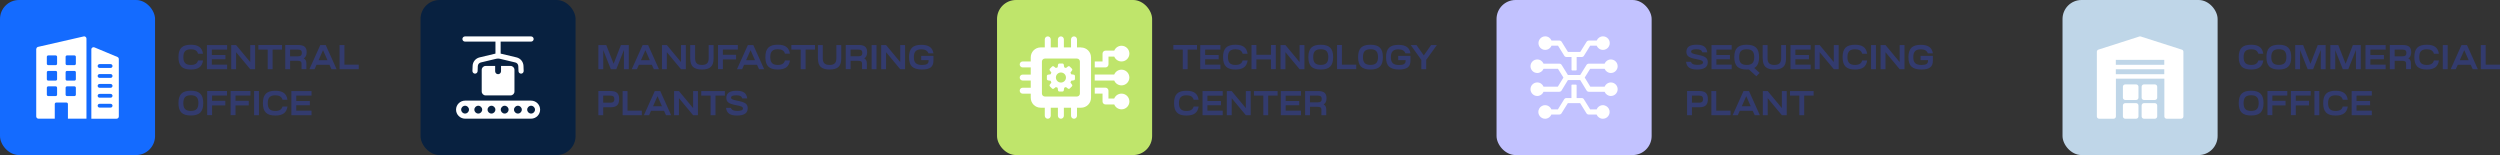 <?xml version="1.0" encoding="UTF-8"?>
<svg id="Capa_1" data-name="Capa 1" xmlns="http://www.w3.org/2000/svg" xmlns:xlink="http://www.w3.org/1999/xlink" viewBox="0 0 645.92 40.06">
  <rect x="0" y="0" width="645.92" height="40.06" fill="#333333" stroke="none"/>
  <defs>
    <clipPath id="clippath">
      <rect width="645.92" height="40.06" style="fill: none; stroke-width: 0px;"/>
    </clipPath>
  </defs>
  <g style="clip-path: url(#clippath);">
    <path d="M80.49,28.59h-3.95v-1.39h3.51v-1.11h-3.51v-1.39h3.95v-1.18h-5.21v6.24h5.21v-1.18ZM67.93,26.65c0,2.24.95,3.2,3.2,3.2,1.93,0,2.9-.71,3.15-2.33h-1.29c-.22.79-.81,1.15-1.86,1.15-1.36,0-1.95-.61-1.95-2.02s.59-2.03,1.95-2.03c1.04,0,1.63.36,1.86,1.15h1.28c-.24-1.6-1.21-2.32-3.14-2.32-2.25,0-3.2.95-3.2,3.2M66.91,23.52h-1.26v6.24h1.26v-6.24ZM60.85,27.23h3.42v-1.18h-3.42v-1.36h3.86v-1.18h-5.12v6.24h1.26v-2.53ZM54.79,27.23h3.42v-1.18h-3.42v-1.36h3.86v-1.18h-5.12v6.24h1.26v-2.53ZM47.82,25.09c.31-.32.8-.48,1.49-.48s1.18.16,1.49.48c.31.33.46.85.46,1.55s-.15,1.22-.46,1.54c-.31.32-.8.48-1.49.48s-1.18-.16-1.49-.48c-.31-.32-.46-.84-.46-1.54s.15-1.22.46-1.55M49.31,23.44c-2.25,0-3.2.95-3.2,3.2s.95,3.2,3.2,3.2,3.2-.96,3.2-3.2-.96-3.2-3.2-3.2" style="fill: #333b6e; stroke-width: 0px;"/>
    <path d="M92.69,17.88v-1.18h-3.7v-5.06h-1.26v6.24h4.96ZM84.61,15.56h-2.3l1.15-2.6,1.15,2.6ZM81.78,16.74h3.35l.51,1.14h1.33l-2.81-6.24h-1.41l-2.81,6.24h1.33l.51-1.14ZM74.95,12.81h2.01c.72,0,1.03.25,1.03.86s-.3.88-1.03.88h-2.01v-1.73ZM74.95,15.71h2.01c.67,0,.95.21.95.71v1.45h1.25v-1.51c0-.62-.22-1.04-.68-1.27.5-.29.75-.83.75-1.6,0-1.31-.66-1.86-2.19-1.86h-3.34v6.24h1.26v-2.17ZM69.17,12.81v5.06h1.26v-5.06h2.43v-1.18h-6.11v1.18h2.43ZM59.74,17.88h1.26v-4.4l3.66,4.4h1.25v-6.24h-1.25v4.4l-3.66-4.4h-1.26v6.24ZM58.68,16.7h-3.95v-1.39h3.51v-1.1h-3.51v-1.39h3.95v-1.18h-5.21v6.24h5.21v-1.18ZM46.11,14.76c0,2.24.95,3.2,3.2,3.2,1.93,0,2.9-.71,3.15-2.33h-1.29c-.22.79-.81,1.15-1.85,1.15-1.36,0-1.95-.61-1.95-2.02s.59-2.03,1.95-2.03c1.04,0,1.63.36,1.85,1.15h1.28c-.24-1.6-1.21-2.32-3.14-2.32-2.25,0-3.2.95-3.2,3.2" style="fill: #333b6e; stroke-width: 0px;"/>
    <path d="M187.58,27.88c.19,1.39,1.04,1.97,2.85,1.97s2.76-.61,2.76-1.9c0-.54-.2-.95-.58-1.23-.38-.28-1.1-.51-2.13-.7-.61-.12-1.02-.22-1.25-.34-.23-.11-.35-.26-.35-.44,0-.41.45-.62,1.33-.62.95,0,1.43.24,1.54.8h1.31c-.19-1.4-1.03-1.97-2.77-1.97s-2.63.58-2.63,1.85c0,.54.19.94.56,1.21.37.28,1.05.5,2.05.68,1.25.21,1.69.44,1.69.84s-.47.63-1.42.63c-1.03,0-1.53-.25-1.69-.79h-1.28ZM183.6,24.7v5.07h1.26v-5.07h2.43v-1.18h-6.11v1.18h2.42ZM174.16,29.77h1.26v-4.4l3.66,4.4h1.25v-6.24h-1.25v4.4l-3.66-4.4h-1.26v6.24ZM171.03,27.45h-2.3l1.15-2.61,1.15,2.61ZM168.21,28.62h3.35l.51,1.14h1.33l-2.81-6.24h-1.41l-2.81,6.24h1.33l.51-1.14ZM165.83,29.77v-1.18h-3.7v-5.06h-1.26v6.24h4.96ZM155.85,24.7h1.85c.71,0,1.03.28,1.03.91s-.31.92-1.03.92h-1.85v-1.83ZM155.85,29.77v-2.06h1.92c1.54,0,2.2-.63,2.2-2.1s-.66-2.09-2.2-2.09h-3.17v6.24h1.26Z" style="fill: #333b6e; stroke-width: 0px;"/>
    <path d="M235.64,17.2c.53.51,1.38.76,2.58.76,2.06,0,2.95-.69,2.95-2.26v-1.27h-3.17v1.1h1.92v.17c0,.76-.5,1.09-1.68,1.09-1.53,0-2.13-.6-2.13-2.02s.59-2.03,1.95-2.03c.96,0,1.57.34,1.81,1.03h1.31c-.26-1.52-1.24-2.19-3.12-2.19-1.12,0-1.93.25-2.44.76s-.76,1.32-.76,2.44.26,1.93.78,2.44M227.67,17.88h1.26v-4.4l3.66,4.4h1.25v-6.24h-1.25v4.4l-3.66-4.4h-1.26v6.24ZM226.46,11.64h-1.26v6.24h1.26v-6.24ZM219.76,12.81h2.01c.72,0,1.03.25,1.03.86s-.3.87-1.03.87h-2.01v-1.73ZM219.76,15.71h2.01c.67,0,.95.21.95.71v1.45h1.25v-1.51c0-.61-.22-1.04-.68-1.27.5-.29.75-.83.75-1.61,0-1.31-.66-1.86-2.19-1.86h-3.34v6.24h1.26v-2.17ZM211.34,15.16c0,1.96.91,2.8,3.01,2.8s3-.84,3-2.8v-3.52h-1.26v3.42c0,1.2-.53,1.72-1.75,1.72s-1.76-.52-1.76-1.72v-3.42h-1.26v3.52ZM206.88,12.81v5.06h1.26v-5.06h2.43v-1.18h-6.11v1.18h2.43ZM197.75,14.76c0,2.24.95,3.2,3.2,3.2,1.93,0,2.9-.71,3.15-2.33h-1.29c-.22.79-.81,1.15-1.85,1.15-1.36,0-1.95-.61-1.95-2.03s.59-2.03,1.95-2.03c1.04,0,1.63.36,1.85,1.15h1.28c-.24-1.6-1.21-2.32-3.14-2.32-2.25,0-3.2.95-3.2,3.2M195.07,15.56h-2.3l1.15-2.6,1.15,2.6ZM192.25,16.74h3.35l.51,1.14h1.33l-2.81-6.24h-1.41l-2.81,6.24h1.33l.51-1.14ZM186.77,15.34h3.41v-1.18h-3.41v-1.36h3.86v-1.18h-5.12v6.24h1.26v-2.53ZM178.35,15.16c0,1.96.91,2.8,3.01,2.8s3-.84,3-2.8v-3.52h-1.26v3.42c0,1.2-.53,1.72-1.75,1.72s-1.76-.52-1.76-1.72v-3.42h-1.26v3.52ZM171.03,17.88h1.26v-4.4l3.66,4.4h1.25v-6.24h-1.25v4.4l-3.66-4.4h-1.26v6.24ZM167.9,15.56h-2.3l1.15-2.6,1.15,2.6ZM165.07,16.74h3.35l.51,1.14h1.33l-2.81-6.24h-1.41l-2.81,6.24h1.33l.51-1.14ZM155.85,12.93l1.97,4.95h1.41l1.98-4.96v4.96h1.25v-6.24h-2.04l-1.88,4.84-1.9-4.84h-2.04v6.24h1.26v-4.95Z" style="fill: #333b6e; stroke-width: 0px;"/>
    <path d="M338.45,24.7h2.01c.72,0,1.03.25,1.03.86s-.3.88-1.03.88h-2.01v-1.73ZM338.45,27.6h2.01c.67,0,.95.21.95.71v1.45h1.25v-1.51c0-.61-.22-1.04-.68-1.27.5-.29.75-.83.75-1.6,0-1.31-.66-1.86-2.19-1.86h-3.34v6.24h1.26v-2.17ZM336.13,28.59h-3.95v-1.39h3.5v-1.1h-3.5v-1.39h3.95v-1.18h-5.21v6.24h5.21v-1.18ZM326.4,24.7v5.06h1.26v-5.06h2.43v-1.18h-6.11v1.18h2.43ZM316.97,29.77h1.26v-4.4l3.66,4.4h1.25v-6.24h-1.25v4.4l-3.66-4.4h-1.26v6.24ZM315.91,28.59h-3.95v-1.39h3.5v-1.1h-3.5v-1.39h3.95v-1.18h-5.21v6.24h5.21v-1.18ZM303.34,26.65c0,2.24.95,3.2,3.2,3.2,1.93,0,2.9-.71,3.15-2.33h-1.29c-.22.79-.81,1.15-1.85,1.15-1.36,0-1.95-.61-1.95-2.02s.59-2.03,1.95-2.03c1.04,0,1.63.36,1.85,1.15h1.28c-.24-1.6-1.21-2.32-3.14-2.32-2.25,0-3.2.95-3.2,3.2" style="fill: #333b6e; stroke-width: 0px;"/>
    <path d="M367.23,15.48v2.4h1.25v-2.4l2.76-3.84h-1.49l-1.89,2.68-1.89-2.68h-1.49l2.75,3.84ZM358.89,17.2c.53.51,1.38.76,2.58.76,2.06,0,2.95-.69,2.95-2.26v-1.27h-3.17v1.11h1.92v.17c0,.76-.5,1.09-1.68,1.09-1.53,0-2.13-.6-2.13-2.02s.59-2.03,1.95-2.03c.96,0,1.57.34,1.81,1.03h1.31c-.26-1.52-1.24-2.19-3.12-2.19-1.12,0-1.94.25-2.44.76-.51.51-.76,1.32-.76,2.44s.26,1.94.78,2.44M352.6,13.2c.31-.32.8-.48,1.49-.48s1.18.16,1.49.48c.31.33.46.85.46,1.55s-.15,1.22-.46,1.54c-.31.32-.8.48-1.49.48s-1.18-.16-1.49-.48c-.31-.32-.46-.84-.46-1.54s.15-1.22.46-1.55M354.09,11.56c-2.25,0-3.2.95-3.2,3.2s.95,3.2,3.2,3.2,3.2-.96,3.2-3.2-.96-3.2-3.2-3.2M350.41,17.88v-1.18h-3.7v-5.07h-1.26v6.24h4.96ZM339.75,13.2c.31-.32.8-.48,1.49-.48s1.18.16,1.49.48c.31.33.46.85.46,1.55s-.15,1.22-.46,1.54c-.31.32-.8.48-1.49.48s-1.18-.16-1.49-.48c-.31-.32-.46-.84-.46-1.54s.15-1.22.46-1.55M341.24,11.56c-2.25,0-3.2.95-3.2,3.2s.95,3.2,3.2,3.2,3.2-.96,3.2-3.2-.96-3.2-3.2-3.2M330.85,17.88h1.26v-4.4l3.66,4.4h1.25v-6.24h-1.25v4.4l-3.66-4.4h-1.26v6.24ZM324.61,15.34h3.77v2.53h1.25v-6.24h-1.25v2.53h-3.77v-2.53h-1.26v6.24h1.26v-2.53ZM316,14.76c0,2.24.95,3.2,3.2,3.2,1.93,0,2.9-.71,3.15-2.33h-1.29c-.22.79-.81,1.15-1.85,1.15-1.36,0-1.95-.61-1.95-2.02s.59-2.03,1.95-2.03c1.04,0,1.63.36,1.85,1.15h1.28c-.24-1.6-1.21-2.32-3.14-2.32-2.25,0-3.2.95-3.2,3.2M315.32,16.7h-3.95v-1.39h3.5v-1.1h-3.5v-1.39h3.95v-1.18h-5.21v6.24h5.21v-1.18ZM305.59,12.81v5.07h1.26v-5.07h2.42v-1.18h-6.11v1.18h2.42Z" style="fill: #333b6e; stroke-width: 0px;"/>
    <path d="M612.8,28.59h-3.95v-1.39h3.51v-1.11h-3.51v-1.39h3.95v-1.18h-5.21v6.24h5.21v-1.18ZM600.24,26.65c0,2.24.95,3.2,3.2,3.2,1.93,0,2.9-.71,3.15-2.33h-1.29c-.22.79-.81,1.15-1.85,1.15-1.36,0-1.95-.61-1.95-2.02s.59-2.03,1.95-2.03c1.04,0,1.63.36,1.85,1.15h1.28c-.24-1.6-1.21-2.32-3.14-2.32-2.25,0-3.2.95-3.2,3.2M599.23,23.52h-1.26v6.24h1.26v-6.24ZM593.16,27.23h3.42v-1.18h-3.42v-1.36h3.86v-1.18h-5.12v6.24h1.26v-2.53ZM587.1,27.23h3.41v-1.18h-3.41v-1.36h3.86v-1.18h-5.12v6.24h1.26v-2.53ZM580.13,25.09c.31-.32.8-.48,1.49-.48s1.18.16,1.49.48c.31.33.46.85.46,1.55s-.15,1.22-.46,1.54c-.31.32-.8.48-1.49.48s-1.18-.16-1.49-.48c-.31-.32-.46-.84-.46-1.54s.15-1.22.46-1.55M581.62,23.44c-2.25,0-3.2.95-3.2,3.2s.95,3.2,3.2,3.2,3.2-.96,3.2-3.2-.96-3.2-3.2-3.2" style="fill: #333b6e; stroke-width: 0px;"/>
    <path d="M645.92,17.88v-1.18h-3.7v-5.06h-1.26v6.24h4.96ZM637.83,15.56h-2.3l1.15-2.6,1.15,2.6ZM635.01,16.74h3.35l.51,1.14h1.33l-2.81-6.24h-1.41l-2.81,6.24h1.33l.51-1.14ZM632.4,11.64h-1.26v6.24h1.26v-6.24ZM623.79,14.76c0,2.24.95,3.2,3.2,3.2,1.93,0,2.9-.71,3.15-2.33h-1.29c-.22.79-.81,1.15-1.85,1.15-1.36,0-1.95-.61-1.95-2.02s.59-2.03,1.95-2.03c1.04,0,1.63.36,1.85,1.15h1.28c-.24-1.6-1.21-2.32-3.14-2.32-2.25,0-3.2.95-3.2,3.2M618.7,12.81h2.01c.72,0,1.03.25,1.03.86s-.3.88-1.03.88h-2.01v-1.73ZM618.7,15.71h2.01c.67,0,.95.21.95.71v1.45h1.25v-1.51c0-.62-.22-1.04-.68-1.27.5-.29.75-.83.75-1.6,0-1.31-.66-1.86-2.19-1.86h-3.34v6.24h1.26v-2.17ZM616.38,16.7h-3.95v-1.39h3.5v-1.1h-3.5v-1.39h3.95v-1.18h-5.21v6.24h5.21v-1.18ZM603.34,12.93l1.97,4.95h1.41l1.98-4.96v4.96h1.25v-6.24h-2.04l-1.88,4.84-1.9-4.84h-2.04v6.24h1.26v-4.95ZM594.26,12.93l1.97,4.95h1.41l1.98-4.96v4.96h1.25v-6.24h-2.04l-1.88,4.84-1.9-4.84h-2.04v6.24h1.26v-4.95ZM587.29,13.2c.31-.32.8-.48,1.49-.48s1.18.16,1.49.48c.31.33.46.85.46,1.55s-.15,1.22-.46,1.54c-.31.32-.8.48-1.49.48s-1.18-.16-1.49-.48c-.31-.32-.46-.84-.46-1.54s.15-1.22.46-1.55M588.78,11.56c-2.25,0-3.2.95-3.2,3.2s.95,3.2,3.2,3.2,3.2-.96,3.2-3.2-.96-3.2-3.2-3.2M578.42,14.76c0,2.24.95,3.2,3.2,3.2,1.93,0,2.9-.71,3.15-2.33h-1.29c-.22.79-.81,1.15-1.85,1.15-1.36,0-1.95-.61-1.95-2.02s.59-2.03,1.95-2.03c1.04,0,1.63.36,1.85,1.15h1.28c-.24-1.6-1.21-2.32-3.14-2.32-2.25,0-3.2.95-3.2,3.2" style="fill: #333b6e; stroke-width: 0px;"/>
    <rect x="0" y="0" width="40.06" height="40.06" rx="4.91" ry="4.91" style="fill: #146bff; stroke-width: 0px;"/>
    <path d="M28.57,17.55h-2.84c-.27,0-.5-.22-.5-.49s.22-.5.5-.5h2.84c.27,0,.5.22.5.5s-.22.49-.5.49M28.57,20.12h-2.84c-.27,0-.5-.22-.5-.49s.22-.5.5-.5h2.84c.27,0,.5.22.5.5s-.22.49-.5.49M28.57,22.68h-2.84c-.27,0-.5-.22-.5-.49s.22-.5.5-.5h2.84c.27,0,.5.22.5.5s-.22.49-.5.49M28.57,25.24h-2.84c-.27,0-.5-.22-.5-.49s.22-.49.5-.49h2.84c.27,0,.5.22.5.49s-.22.49-.5.49M28.57,27.8h-2.84c-.27,0-.5-.22-.5-.49s.22-.49.5-.49h2.84c.27,0,.5.22.5.49s-.22.49-.5.49M23.6,12.77v17.9h6.52c.32,0,.58-.26.58-.58v-14.83c0-.23-.14-.45-.36-.54l-5.94-2.48c-.38-.16-.81.12-.81.53" style="fill: #fff; stroke-width: 0px;"/>
    <path d="M19.6,16.47c0,.2-.16.36-.36.36h-1.93c-.2,0-.36-.16-.36-.36v-1.79c0-.2.16-.36.36-.36h1.93c.2,0,.36.16.36.36v1.79ZM19.6,20.47c0,.2-.16.36-.36.36h-1.93c-.2,0-.36-.16-.36-.36v-1.79c0-.2.16-.36.36-.36h1.93c.2,0,.36.16.36.36v1.79ZM19.6,24.46c0,.2-.16.36-.36.36h-1.93c-.2,0-.36-.16-.36-.36v-1.79c0-.2.16-.36.36-.36h1.93c.2,0,.36.16.36.36v1.79ZM14.75,16.47c0,.2-.16.36-.36.36h-1.93c-.2,0-.36-.16-.36-.36v-1.79c0-.2.16-.36.36-.36h1.93c.2,0,.36.16.36.36v1.79ZM14.75,20.47c0,.2-.16.36-.36.36h-1.93c-.2,0-.36-.16-.36-.36v-1.79c0-.2.16-.36.36-.36h1.93c.2,0,.36.16.36.36v1.79ZM14.75,24.46c0,.2-.16.36-.36.36h-1.93c-.2,0-.36-.16-.36-.36v-1.79c0-.2.16-.36.36-.36h1.93c.2,0,.36.16.36.36v1.79ZM9.36,12.68v17.4c0,.32.26.58.58.58h4.21v-3.78c0-.21.17-.39.39-.39h2.62c.21,0,.39.17.39.39v3.78h4.79V9.98c0-.37-.35-.65-.71-.57l-11.8,2.7c-.26.06-.45.3-.45.57" style="fill: #fff; stroke-width: 0px;"/>
    <rect x="108.65" y="0" width="40.06" height="40.06" rx="4.91" ry="4.91" style="fill: #082140; stroke-width: 0px;"/>
    <path d="M125.47,17.04c-.56,0-1.01.45-1.01,1.01v5.59c0,.56.45,1.01,1.01,1.01h6.44c.56,0,1.01-.45,1.01-1.01v-5.59c0-.56-.45-1.01-1.01-1.01h-2.46v1.37c0,.42-.34.76-.76.76s-.76-.34-.76-.76v-1.37h-2.46Z" style="fill: #fff; stroke-width: 0px;"/>
    <path d="M137.22,29.34c-.55,0-1.01-.45-1.01-1.01s.46-1.01,1.01-1.01,1.01.45,1.01,1.01-.46,1.01-1.01,1.01M133.81,29.34c-.56,0-1.01-.45-1.01-1.01s.46-1.01,1.01-1.01,1.01.45,1.01,1.01-.46,1.01-1.01,1.01M130.39,29.34c-.55,0-1.01-.45-1.01-1.01s.46-1.01,1.01-1.01,1.01.45,1.01,1.01-.46,1.01-1.01,1.01M126.98,29.34c-.56,0-1.01-.45-1.01-1.01s.46-1.01,1.01-1.01,1.01.45,1.01,1.01-.46,1.01-1.01,1.01M123.57,29.34c-.56,0-1.01-.45-1.01-1.01s.46-1.01,1.01-1.01,1.01.45,1.01,1.01-.46,1.01-1.01,1.01M120.16,29.34c-.56,0-1.01-.45-1.01-1.01s.45-1.01,1.01-1.01,1.01.45,1.01,1.01-.46,1.01-1.01,1.01M137.22,26h-17.06c-1.28,0-2.33,1.05-2.33,2.33s1.05,2.33,2.33,2.33h17.06c1.28,0,2.33-1.05,2.33-2.33s-1.04-2.33-2.33-2.33" style="fill: #fff; stroke-width: 0px;"/>
    <path d="M120.15,10.75h7.86v3.1l-4.11.98c-1.02.24-1.76,1.14-1.79,2.19l-.05,1.31c-.01.37.28.68.65.7h.02c.36,0,.66-.29.67-.65l.05-1.31c.02-.44.33-.82.76-.93l4.02-.96c.3-.07.6-.07.9,0l4.02.96c.43.1.74.48.76.93l.05,1.31c.01.36.31.65.67.65h.02c.37-.01.66-.33.65-.7l-.05-1.31c-.04-1.05-.77-1.95-1.79-2.19l-4.11-.98v-3.1h7.86c.37,0,.67-.3.67-.67s-.3-.67-.67-.67h-17.07c-.37,0-.67.3-.67.67s.3.67.67.67" style="fill: #fff; stroke-width: 0px;"/>
    <rect x="257.6" y="0" width="40.07" height="40.06" rx="4.91" ry="4.91" style="fill: #bfe56b; stroke-width: 0px;"/>
    <path d="M279.01,24.17c0,.43-.34.77-.77.77h-8.27c-.43,0-.77-.34-.77-.77v-8.27c0-.42.35-.77.77-.77h8.27c.43,0,.77.34.77.77v8.27ZM279.32,12.25h-1.06v-2.08c0-.42-.34-.77-.77-.77s-.77.34-.77.77v2.08h-1.85v-2.08c0-.42-.34-.77-.77-.77s-.77.34-.77.77v2.08h-1.85v-2.08c0-.42-.34-.77-.77-.77s-.77.34-.77.77v2.08h-1.06c-1.42,0-2.57,1.15-2.57,2.57v1.06h-2.08c-.43,0-.77.34-.77.77s.34.77.77.77h2.08v1.85h-2.08c-.43,0-.77.34-.77.77s.34.77.77.77h2.08v1.85h-2.08c-.43,0-.77.34-.77.77s.34.77.77.77h2.08v1.06c0,1.42,1.15,2.57,2.57,2.57h1.06v2.08c0,.42.34.77.77.77s.77-.35.77-.77v-2.08h1.85v2.08c0,.42.34.77.77.77s.77-.35.77-.77v-2.08h1.85v2.08c0,.42.34.77.77.77s.77-.35.77-.77v-2.08h1.06c1.42,0,2.57-1.15,2.57-2.57v-10.42c0-1.42-1.15-2.57-2.57-2.57" style="fill: #fff; stroke-width: 0px;"/>
    <path d="M286.4,16.65v-2.03h1.49c.3.74,1.03,1.26,1.88,1.26,1.12,0,2.03-.91,2.03-2.03s-.91-2.03-2.03-2.03c-.85,0-1.57.52-1.88,1.26h-2.26c-.42,0-.77.34-.77.77v2.03h-2.01v1.54h2.77c.43,0,.77-.34.77-.77" style="fill: #fff; stroke-width: 0px;"/>
    <path d="M289.76,18c-.85,0-1.57.52-1.88,1.26h-5.04v1.54h5.04c.3.74,1.03,1.26,1.88,1.26,1.12,0,2.03-.91,2.03-2.03s-.91-2.03-2.03-2.03" style="fill: #fff; stroke-width: 0px;"/>
    <path d="M289.76,24.19c-.85,0-1.57.52-1.88,1.26h-1.49v-2.03c0-.42-.35-.77-.77-.77h-2.77v1.54h2.01v2.03c0,.43.34.77.77.77h2.26c.3.74,1.03,1.26,1.88,1.26,1.12,0,2.03-.91,2.03-2.03s-.91-2.03-2.03-2.03" style="fill: #fff; stroke-width: 0px;"/>
    <path d="M274.11,18.73c.72,0,1.3.58,1.3,1.3s-.58,1.3-1.3,1.3-1.3-.58-1.3-1.3.58-1.3,1.3-1.3M270.79,20.77l.66.1c.08.2.11.25.19.45l-.4.53c-.11.14-.09.34.03.47l.54.54c.13.13.33.14.47.03l.53-.4c.2.08.25.1.45.19l.1.66c.03.18.18.31.36.31h.77c.18,0,.33-.13.36-.31l.1-.66c.2-.08.25-.1.45-.19l.53.4c.14.11.34.09.47-.03l.54-.54c.13-.12.14-.33.03-.47l-.4-.54c.08-.2.11-.25.19-.45l.66-.1c.18-.03.31-.18.31-.35v-.77c0-.18-.13-.33-.31-.35l-.66-.1c-.08-.2-.11-.25-.19-.45l.4-.53c.11-.14.09-.34-.03-.47l-.54-.54c-.13-.13-.33-.14-.47-.03l-.53.4c-.2-.08-.25-.1-.45-.19l-.1-.66c-.03-.18-.18-.31-.36-.31h-.77c-.18,0-.33.13-.36.31l-.1.66c-.2.08-.25.1-.45.19l-.53-.4c-.14-.11-.34-.09-.47.03l-.54.54c-.13.13-.14.33-.03.47l.4.53c-.08.2-.1.25-.19.45l-.66.1c-.18.02-.31.18-.31.35v.77c0,.18.13.33.31.35" style="fill: #fff; stroke-width: 0px;"/>
    <rect x="532.89" y="0" width="40.07" height="40.06" rx="4.91" ry="4.91" style="fill: #bfd6e8; stroke-width: 0px;"/>
    <path d="M551.92,26.65h-2.84c-.32,0-.59.26-.59.59v2.84c0,.32.26.59.59.59h2.84c.32,0,.59-.26.59-.59v-2.84c0-.32-.26-.59-.59-.59" style="fill: #fff; stroke-width: 0px;"/>
    <path d="M556.76,26.65h-2.84c-.32,0-.59.26-.59.59v2.84c0,.32.26.59.59.59h2.84c.32,0,.59-.26.59-.59v-2.84c0-.32-.26-.59-.59-.59" style="fill: #fff; stroke-width: 0px;"/>
    <path d="M551.92,21.81h-2.84c-.32,0-.59.26-.59.59v2.84c0,.32.26.59.59.59h2.84c.32,0,.59-.26.59-.59v-2.84c0-.32-.26-.59-.59-.59" style="fill: #fff; stroke-width: 0px;"/>
    <path d="M556.76,21.81h-2.84c-.32,0-.59.26-.59.59v2.84c0,.32.26.59.59.59h2.84c.32,0,.59-.26.59-.59v-2.84c0-.32-.26-.59-.59-.59" style="fill: #fff; stroke-width: 0px;"/>
    <path d="M559.18,16.74h-12.52v-1.27h12.52v1.27ZM559.18,19.17h-12.52v-1.27h12.52v1.27ZM563.69,12.82l-10.59-3.39c-.11-.04-.24-.04-.35,0l-10.59,3.39c-.24.08-.4.3-.4.55v16.72c0,.32.26.58.58.58h3.76c.32,0,.58-.26.58-.58v-9.76h12.52v9.76c0,.32.26.58.58.58h3.76c.32,0,.58-.26.58-.58V13.37c0-.25-.16-.47-.4-.55" style="fill: #fff; stroke-width: 0px;"/>
    <path d="M464.89,24.7v5.07h1.26v-5.07h2.43v-1.18h-6.11v1.18h2.42ZM455.46,29.77h1.26v-4.4l3.66,4.4h1.25v-6.24h-1.25v4.4l-3.66-4.4h-1.26v6.24ZM452.33,27.45h-2.3l1.15-2.61,1.15,2.61ZM449.5,28.62h3.35l.51,1.14h1.33l-2.81-6.24h-1.41l-2.81,6.24h1.33l.51-1.14ZM447.12,29.77v-1.18h-3.7v-5.06h-1.26v6.24h4.96ZM437.14,24.7h1.85c.71,0,1.03.28,1.03.91s-.31.92-1.03.92h-1.85v-1.83ZM437.14,29.77v-2.06h1.92c1.54,0,2.2-.63,2.2-2.1s-.66-2.09-2.2-2.09h-3.17v6.24h1.26Z" style="fill: #333b6e; stroke-width: 0px;"/>
    <path d="M493.86,17.2c.53.51,1.38.76,2.58.76,2.06,0,2.95-.69,2.95-2.26v-1.27h-3.17v1.1h1.92v.17c0,.76-.5,1.09-1.68,1.09-1.53,0-2.13-.6-2.13-2.02s.59-2.03,1.95-2.03c.96,0,1.57.34,1.81,1.03h1.31c-.26-1.53-1.24-2.19-3.12-2.19-1.12,0-1.94.25-2.44.76s-.76,1.32-.76,2.44.26,1.94.78,2.44M485.89,17.88h1.26v-4.4l3.66,4.4h1.25v-6.24h-1.25v4.4l-3.66-4.4h-1.26v6.24ZM484.68,11.64h-1.26v6.24h1.26v-6.24ZM476.07,14.76c0,2.24.95,3.2,3.2,3.2,1.93,0,2.9-.71,3.15-2.33h-1.29c-.22.79-.81,1.15-1.86,1.15-1.36,0-1.95-.61-1.95-2.02s.59-2.03,1.95-2.03c1.04,0,1.63.36,1.86,1.15h1.28c-.24-1.6-1.21-2.32-3.14-2.32-2.25,0-3.2.95-3.2,3.2M468.88,17.88h1.26v-4.4l3.66,4.4h1.25v-6.24h-1.25v4.4l-3.66-4.4h-1.26v6.24ZM467.82,16.7h-3.95v-1.39h3.5v-1.1h-3.5v-1.39h3.95v-1.18h-5.21v6.24h5.21v-1.17ZM455.44,15.16c0,1.96.91,2.8,3.01,2.8s3-.84,3-2.8v-3.52h-1.26v3.42c0,1.2-.53,1.72-1.75,1.72s-1.76-.52-1.76-1.72v-3.42h-1.26v3.52ZM449.8,16.3c-.31-.32-.46-.84-.46-1.54s.15-1.22.46-1.55c.31-.32.8-.48,1.49-.48s1.18.16,1.49.48c.31.33.46.85.46,1.55s-.15,1.22-.46,1.54c-.31.32-.8.48-1.49.48s-1.18-.16-1.49-.48M451.29,11.56c-2.25,0-3.2.95-3.2,3.2s.95,3.2,3.2,3.2c.14,0,.33,0,.57-.02l1.91,1.76.86-.86-1.39-1.27c.83-.45,1.25-1.39,1.25-2.81,0-2.25-.96-3.2-3.2-3.2M447.41,16.7h-3.95v-1.39h3.5v-1.1h-3.5v-1.39h3.95v-1.18h-5.21v6.24h5.21v-1.17ZM435.63,15.99c.19,1.39,1.04,1.97,2.85,1.97s2.76-.61,2.76-1.9c0-.54-.2-.95-.58-1.23-.38-.28-1.1-.51-2.13-.7-.61-.12-1.02-.22-1.25-.34-.23-.12-.35-.26-.35-.45,0-.41.45-.62,1.33-.62.95,0,1.43.24,1.54.8h1.31c-.19-1.4-1.02-1.97-2.77-1.97s-2.63.58-2.63,1.85c0,.54.19.95.56,1.21.37.28,1.05.5,2.05.68,1.25.21,1.69.44,1.69.84s-.47.63-1.42.63c-1.03,0-1.53-.25-1.69-.79h-1.28Z" style="fill: #333b6e; stroke-width: 0px;"/>
    <rect x="386.66" y="0" width="40.07" height="40.06" rx="4.91" ry="4.91" style="fill: #c2c2ff; stroke-width: 0px;"/>
    <path d="M416.2,21.3c-.73,0-1.36.45-1.62,1.09h-3.7l-1.44-2.35,1.41-2.27h3.73c.26.64.89,1.09,1.62,1.09.97,0,1.75-.79,1.75-1.75s-.79-1.75-1.75-1.75c-.73,0-1.36.45-1.62,1.09h-4.1c-.23,0-.44.12-.57.31l-1.63,2.62h-3.18l-1.63-2.62c-.12-.19-.34-.31-.57-.31h-4.1c-.26-.64-.89-1.09-1.62-1.09-.97,0-1.75.79-1.75,1.75s.79,1.75,1.75,1.75c.73,0,1.36-.45,1.62-1.09h3.73l1.41,2.27-1.44,2.35h-3.7c-.26-.64-.89-1.09-1.62-1.09-.97,0-1.75.79-1.75,1.75s.79,1.75,1.75,1.75c.73,0,1.36-.45,1.62-1.09h4.08c.23,0,.45-.12.57-.32l1.65-2.7h3.18l1.65,2.7c.12.2.34.32.57.32h4.08c.26.64.89,1.09,1.62,1.09.97,0,1.75-.79,1.75-1.75s-.79-1.75-1.75-1.75" style="fill: #fff; stroke-width: 0px;"/>
    <path d="M398.86,12.85c.89.19,1.69-.3,2-1.05h1.68l1.63,2.62c.12.2.34.31.57.31h1.29v3.3c0,.09.08.17.17.17h.99c.09,0,.17-.08.17-.17v-3.3h1.3c.23,0,.45-.12.57-.31l1.63-2.62h1.68c.31.75,1.11,1.24,2,1.05.66-.14,1.19-.67,1.33-1.33.24-1.13-.62-2.13-1.71-2.13-.73,0-1.36.45-1.62,1.09h-2.05c-.23,0-.44.12-.57.32l-1.63,2.62h-3.18l-1.63-2.62c-.12-.2-.34-.32-.57-.32h-2.05c-.26-.64-.89-1.09-1.62-1.09-1.09,0-1.95,1-1.71,2.14.14.66.67,1.19,1.33,1.33" style="fill: #fff; stroke-width: 0px;"/>
    <path d="M414.53,27.21c-.89-.19-1.69.3-2,1.05h-1.68l-1.63-2.62c-.12-.2-.34-.31-.57-.31h-1.3v-3.3c0-.09-.08-.17-.17-.17h-1c-.09,0-.17.07-.17.17v3.3h-1.3c-.23,0-.44.12-.57.31l-1.63,2.62h-1.68c-.31-.74-1.11-1.23-2-1.05-.66.14-1.19.67-1.33,1.33-.24,1.13.62,2.14,1.71,2.14.73,0,1.36-.45,1.62-1.09h2.05c.23,0,.44-.12.57-.32l1.63-2.62h3.18l1.63,2.62c.12.19.34.32.57.32h2.05c.26.64.89,1.09,1.62,1.09,1.09,0,1.95-1,1.71-2.13-.14-.66-.67-1.19-1.33-1.33" style="fill: #fff; stroke-width: 0px;"/>
  </g>
</svg>